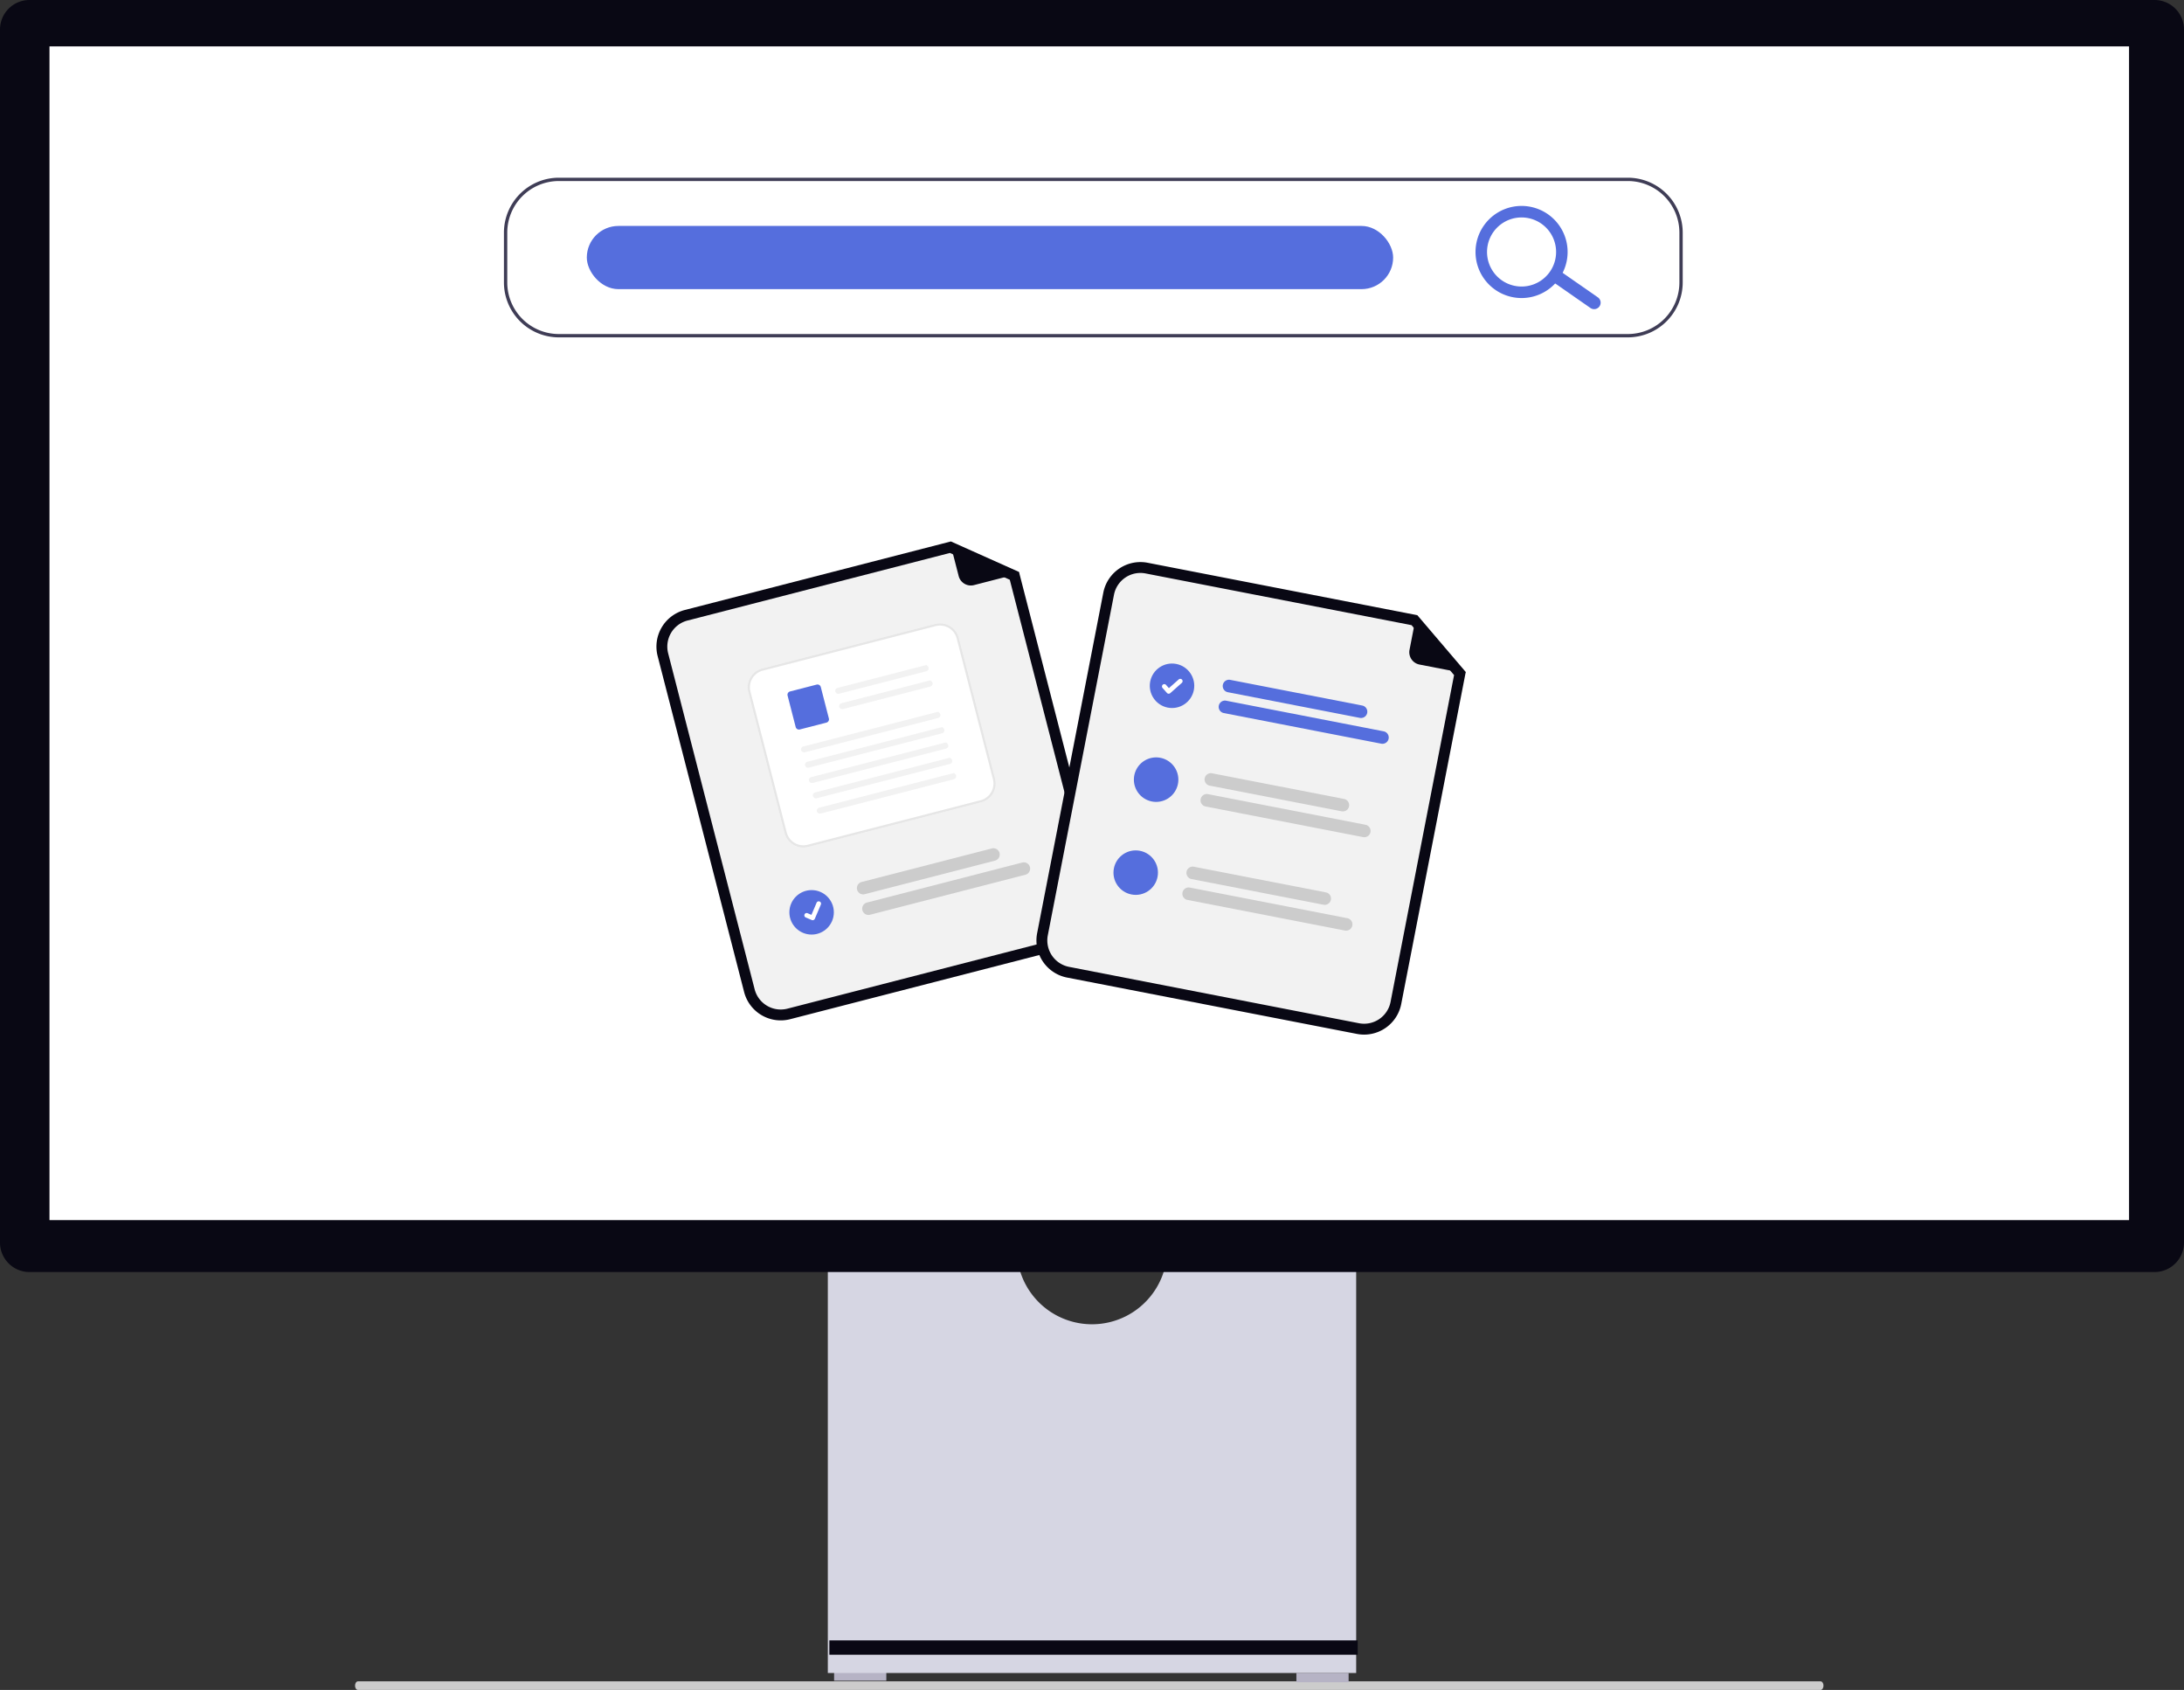<svg xmlns="http://www.w3.org/2000/svg" width="799.031" height="618.112" viewBox="0 0 799.031 618.112" xmlns:xlink="http://www.w3.org/1999/xlink" role="img" artist="Katerina Limpitsouni" source="https://undraw.co/"><rect x="0" y="0" width="799.031" height="618.112" fill="#333333" stroke="none"/><g transform="translate(-560 -231)"><path d="M15.18,488.763c0,.872.478,1.573,1.073,1.573h535.1c.6,0,1.073-.7,1.073-1.573s-.478-1.573-1.073-1.573H16.253C15.658,487.191,15.18,487.891,15.18,488.763Z" transform="translate(674.711 358.776)" fill="#ccc"/><rect width="19.105" height="3.371" transform="translate(865.162 842.354)" fill="#b6b3c5"/><rect width="19.105" height="3.371" transform="translate(1034.295 842.917)" fill="#b6b3c5"/><path d="M352.955,370.945a27.529,27.529,0,0,1-54.321,0H229.146V521.536h193.3V370.945Z" transform="translate(633.721 321.378)" fill="#d6d6e3"/><rect width="193.296" height="5.242" transform="translate(863.43 830.983)" fill="#090814"/><path d="M788.255,487.17H10.776A10.788,10.788,0,0,1,0,476.394V32.688A10.788,10.788,0,0,1,10.776,21.911H788.255a10.789,10.789,0,0,1,10.776,10.776V476.394a10.789,10.789,0,0,1-10.776,10.776Z" transform="translate(560 209.089)" fill="#090814"/><rect width="760.822" height="429.297" transform="translate(578.104 247.968)" fill="#fff"/><g transform="translate(800.161 416.339)"><g transform="translate(0 12.703)"><path d="M464.568,286.829,359.922,313.776a13.837,13.837,0,0,1-16.832-9.938l-31.646-122.9a13.837,13.837,0,0,1,9.938-16.832l97.356-25.07,24.917,11.155L474.506,270A13.837,13.837,0,0,1,464.568,286.829Z" transform="translate(-311.008 -139.038)" fill="#090814"/><path d="M327.891,173.789a9.854,9.854,0,0,0-7.077,11.986l31.648,122.9a9.854,9.854,0,0,0,11.986,7.077L469.094,288.8a9.854,9.854,0,0,0,7.077-11.986L445.8,158.87l-21.9-9.8Z" transform="translate(-316.526 -144.866)" fill="#f2f2f2"/><path d="M592.54,151.286l-16.2,4.171a4.6,4.6,0,0,1-5.606-3.31l-3.08-11.962a.288.288,0,0,1,.4-.335l24.531,10.894a.288.288,0,0,1-.045.542Z" transform="translate(-460.158 -139.496)" fill="#090814"/><path d="M536.635,411.478l-47.644,12.27a2.3,2.3,0,1,1-1.148-4.458l47.644-12.27a2.3,2.3,0,0,1,1.148,4.458Z" transform="translate(-412.773 -294.737)" fill="#ccc"/><path d="M550.454,423.786l-56.838,14.637a2.3,2.3,0,1,1-1.148-4.458l56.838-14.637a2.3,2.3,0,1,1,1.148,4.458Z" transform="translate(-415.461 -301.89)" fill="#ccc"/><ellipse cx="8.135" cy="8.135" rx="8.135" ry="8.135" transform="translate(48.637 127.516)" fill="#556edd"/><path d="M476.1,276.011,412.822,292.3a7.128,7.128,0,0,1-8.67-5.121l-13.26-51.513A7.128,7.128,0,0,1,396.013,227l63.276-16.288a7.128,7.128,0,0,1,8.67,5.121l13.26,51.513A7.128,7.128,0,0,1,476.1,276.011Z" transform="translate(-357.303 -180.56)" fill="#fff"/><path d="M476.1,276.011,412.822,292.3a7.128,7.128,0,0,1-8.67-5.121l-13.26-51.513A7.128,7.128,0,0,1,396.013,227l63.276-16.288a7.128,7.128,0,0,1,8.67,5.121l13.26,51.513A7.128,7.128,0,0,1,476.1,276.011Zm-79.877-48.2a6.289,6.289,0,0,0-4.516,7.651l13.26,51.513a6.29,6.29,0,0,0,7.651,4.516L475.89,275.2a6.29,6.29,0,0,0,4.516-7.651l-13.259-51.513a6.29,6.29,0,0,0-7.651-4.516Z" transform="translate(-357.303 -180.56)" fill="#e6e6e6"/><path d="M500.535,249.227l-31.934,8.22a1.144,1.144,0,0,1-1.386-.719,1.1,1.1,0,0,1,.776-1.4l32.507-8.368c1.313.665.967,2.026.036,2.266Z" transform="translate(-401.761 -201.759)" fill="#f2f2f2"/><path d="M503.975,262.6l-31.934,8.22a1.144,1.144,0,0,1-1.386-.72,1.1,1.1,0,0,1,.776-1.4l32.507-8.368c1.313.666.968,2.026.036,2.266Z" transform="translate(-403.76 -209.529)" fill="#f2f2f2"/><path d="M439.734,277.888l-9.746,2.508a1.239,1.239,0,0,1-1.509-.891l-2.961-11.5a1.239,1.239,0,0,1,.891-1.509l9.746-2.509a1.241,1.241,0,0,1,1.509.891l2.961,11.5a1.239,1.239,0,0,1-.891,1.509Z" transform="translate(-377.534 -211.632)" fill="#556edd"/><path d="M487.489,290.041l-48.738,12.546a1.144,1.144,0,0,1-1.386-.719,1.1,1.1,0,0,1,.776-1.4l49.311-12.693c1.313.665.968,2.026.036,2.266Z" transform="translate(-384.412 -225.478)" fill="#f2f2f2"/><path d="M490.933,303.419l-48.739,12.546a1.144,1.144,0,0,1-1.386-.719,1.1,1.1,0,0,1,.776-1.4L490.9,301.153c1.313.666.968,2.026.036,2.266Z" transform="translate(-386.414 -233.253)" fill="#f2f2f2"/><path d="M494.374,316.788l-48.738,12.546a1.144,1.144,0,0,1-1.386-.719,1.1,1.1,0,0,1,.776-1.4l49.311-12.693C495.651,315.187,495.3,316.548,494.374,316.788Z" transform="translate(-388.414 -241.023)" fill="#f2f2f2"/><path d="M497.817,330.165l-48.738,12.546a1.144,1.144,0,0,1-1.386-.719,1.1,1.1,0,0,1,.776-1.4L497.781,327.9C499.094,328.564,498.748,329.925,497.817,330.165Z" transform="translate(-390.414 -248.797)" fill="#f2f2f2"/><path d="M501.259,343.535l-48.738,12.546a1.144,1.144,0,0,1-1.386-.719,1.1,1.1,0,0,1,.776-1.4l49.311-12.693C502.535,341.934,502.19,343.3,501.259,343.535Z" transform="translate(-392.415 -256.567)" fill="#f2f2f2"/><path d="M443.44,460.18a.843.843,0,0,1-.534-.037l-.01,0-2.216-.94a.85.85,0,0,1,.665-1.564l1.436.611,1.882-4.427a.849.849,0,0,1,1.114-.449h0l-.011.029.012-.029a.85.85,0,0,1,.449,1.114l-2.214,5.2a.85.85,0,0,1-.572.489Z" transform="translate(-386.068 -321.677)" fill="#fff"/></g><g transform="translate(116.303 24.86) rotate(-8)"><g transform="translate(50.318 0) rotate(19)"><path d="M121.882,154.552H13.822A13.837,13.837,0,0,1,0,140.729V13.822A13.837,13.837,0,0,1,13.822,0H114.354L135.7,17.017V140.729a13.837,13.837,0,0,1-13.822,13.823Z" transform="translate(0 0)" fill="#090814"/><path d="M9.843,0A9.854,9.854,0,0,0,0,9.843V136.75a9.854,9.854,0,0,0,9.843,9.843H117.9a9.854,9.854,0,0,0,9.843-9.843V14.955L108.983,0Z" transform="translate(3.979 3.979)" fill="#f2f2f2"/><path d="M51.5,4.6H2.3A2.3,2.3,0,1,1,2.3,0H51.5a2.3,2.3,0,1,1,0,4.6Z" transform="translate(49.364 36.277)" fill="#556edd"/><path d="M60.994,4.6H2.3A2.3,2.3,0,1,1,2.3,0H60.994a2.3,2.3,0,0,1,0,4.6Z" transform="translate(49.364 44.045)" fill="#556edd"/><path d="M51.5,0H2.3a2.3,2.3,0,0,0,0,4.6H51.5a2.3,2.3,0,1,0,0-4.6Z" transform="translate(49.366 71.088)" fill="#ccc"/><path d="M60.994,0H2.3a2.3,2.3,0,1,0,0,4.6H60.993a2.3,2.3,0,1,0,0-4.6Z" transform="translate(49.366 78.858)" fill="#ccc"/><path d="M51.5,4.6H2.3A2.3,2.3,0,1,1,2.3,0H51.5a2.3,2.3,0,1,1,0,4.6Z" transform="translate(49.364 105.903)" fill="#ccc"/><path d="M60.994,4.6H2.3A2.3,2.3,0,1,1,2.3,0H60.994a2.3,2.3,0,0,1,0,4.6Z" transform="translate(49.364 113.671)" fill="#ccc"/><ellipse cx="8.135" cy="8.135" rx="8.135" ry="8.135" transform="translate(23.043 34.328)" fill="#556edd"/><path d="M2.762,6.187a.844.844,0,0,1-.508-.169l-.009-.007L.333,4.549A.85.85,0,1,1,1.367,3.2l1.239.95L5.531.333A.849.849,0,0,1,6.722.176h0L6.7.2,6.723.175A.85.85,0,0,1,6.88,1.366L3.437,5.855a.85.85,0,0,1-.676.331Z" transform="translate(27.611 39.379)" fill="#fff"/><path d="M16.269,8.137a8.135,8.135,0,0,1-8.134,8.138,1.748,1.748,0,0,1-.209-.008,8.134,8.134,0,1,1,8.343-8.13Z" transform="translate(23.881 69.138)" fill="#556edd"/><ellipse cx="8.135" cy="8.135" rx="8.135" ry="8.135" transform="translate(23.043 103.953)" fill="#556edd"/><path d="M21.327,17.243H4.6a4.6,4.6,0,0,1-4.6-4.6V.288A.288.288,0,0,1,.466.062L21.506,16.728a.288.288,0,0,1-.179.513Z" transform="translate(113.961 0.322)" fill="#090814"/></g></g></g><path d="M689.742,284.351H298.624a20.1,20.1,0,0,1-20.073-20.073V246.03a20.1,20.1,0,0,1,20.073-20.073H689.742a20.1,20.1,0,0,1,20.073,20.073v18.248A20.1,20.1,0,0,1,689.742,284.351ZM298.624,227.174a18.878,18.878,0,0,0-18.856,18.856v18.248a18.878,18.878,0,0,0,18.856,18.856H689.742A18.878,18.878,0,0,0,708.6,264.278V246.03a18.878,18.878,0,0,0-18.856-18.856Z" transform="translate(465.817 70.043)" fill="#3f3d56"/><rect width="295" height="23.114" rx="11.557" transform="translate(774.689 313.64)" fill="#556edd"/><g transform="translate(-3 -3.177)"><path d="M862.383,286.273a2.373,2.373,0,0,1-3.3.583l-12.946-9.008a2.373,2.373,0,0,1,2.722-3.888l12.946,9.008A2.373,2.373,0,0,1,862.383,286.273Z" transform="translate(285.789 59.967)" fill="#556edd"/><path d="M843.65,272.589a16.846,16.846,0,1,1-4.137-23.462,16.846,16.846,0,0,1,4.137,23.462ZM819.5,255.68a12.634,12.634,0,1,0,17.6-3.1A12.634,12.634,0,0,0,819.5,255.68Z" transform="translate(289.825 63.417)" fill="#556edd"/></g></g></svg>